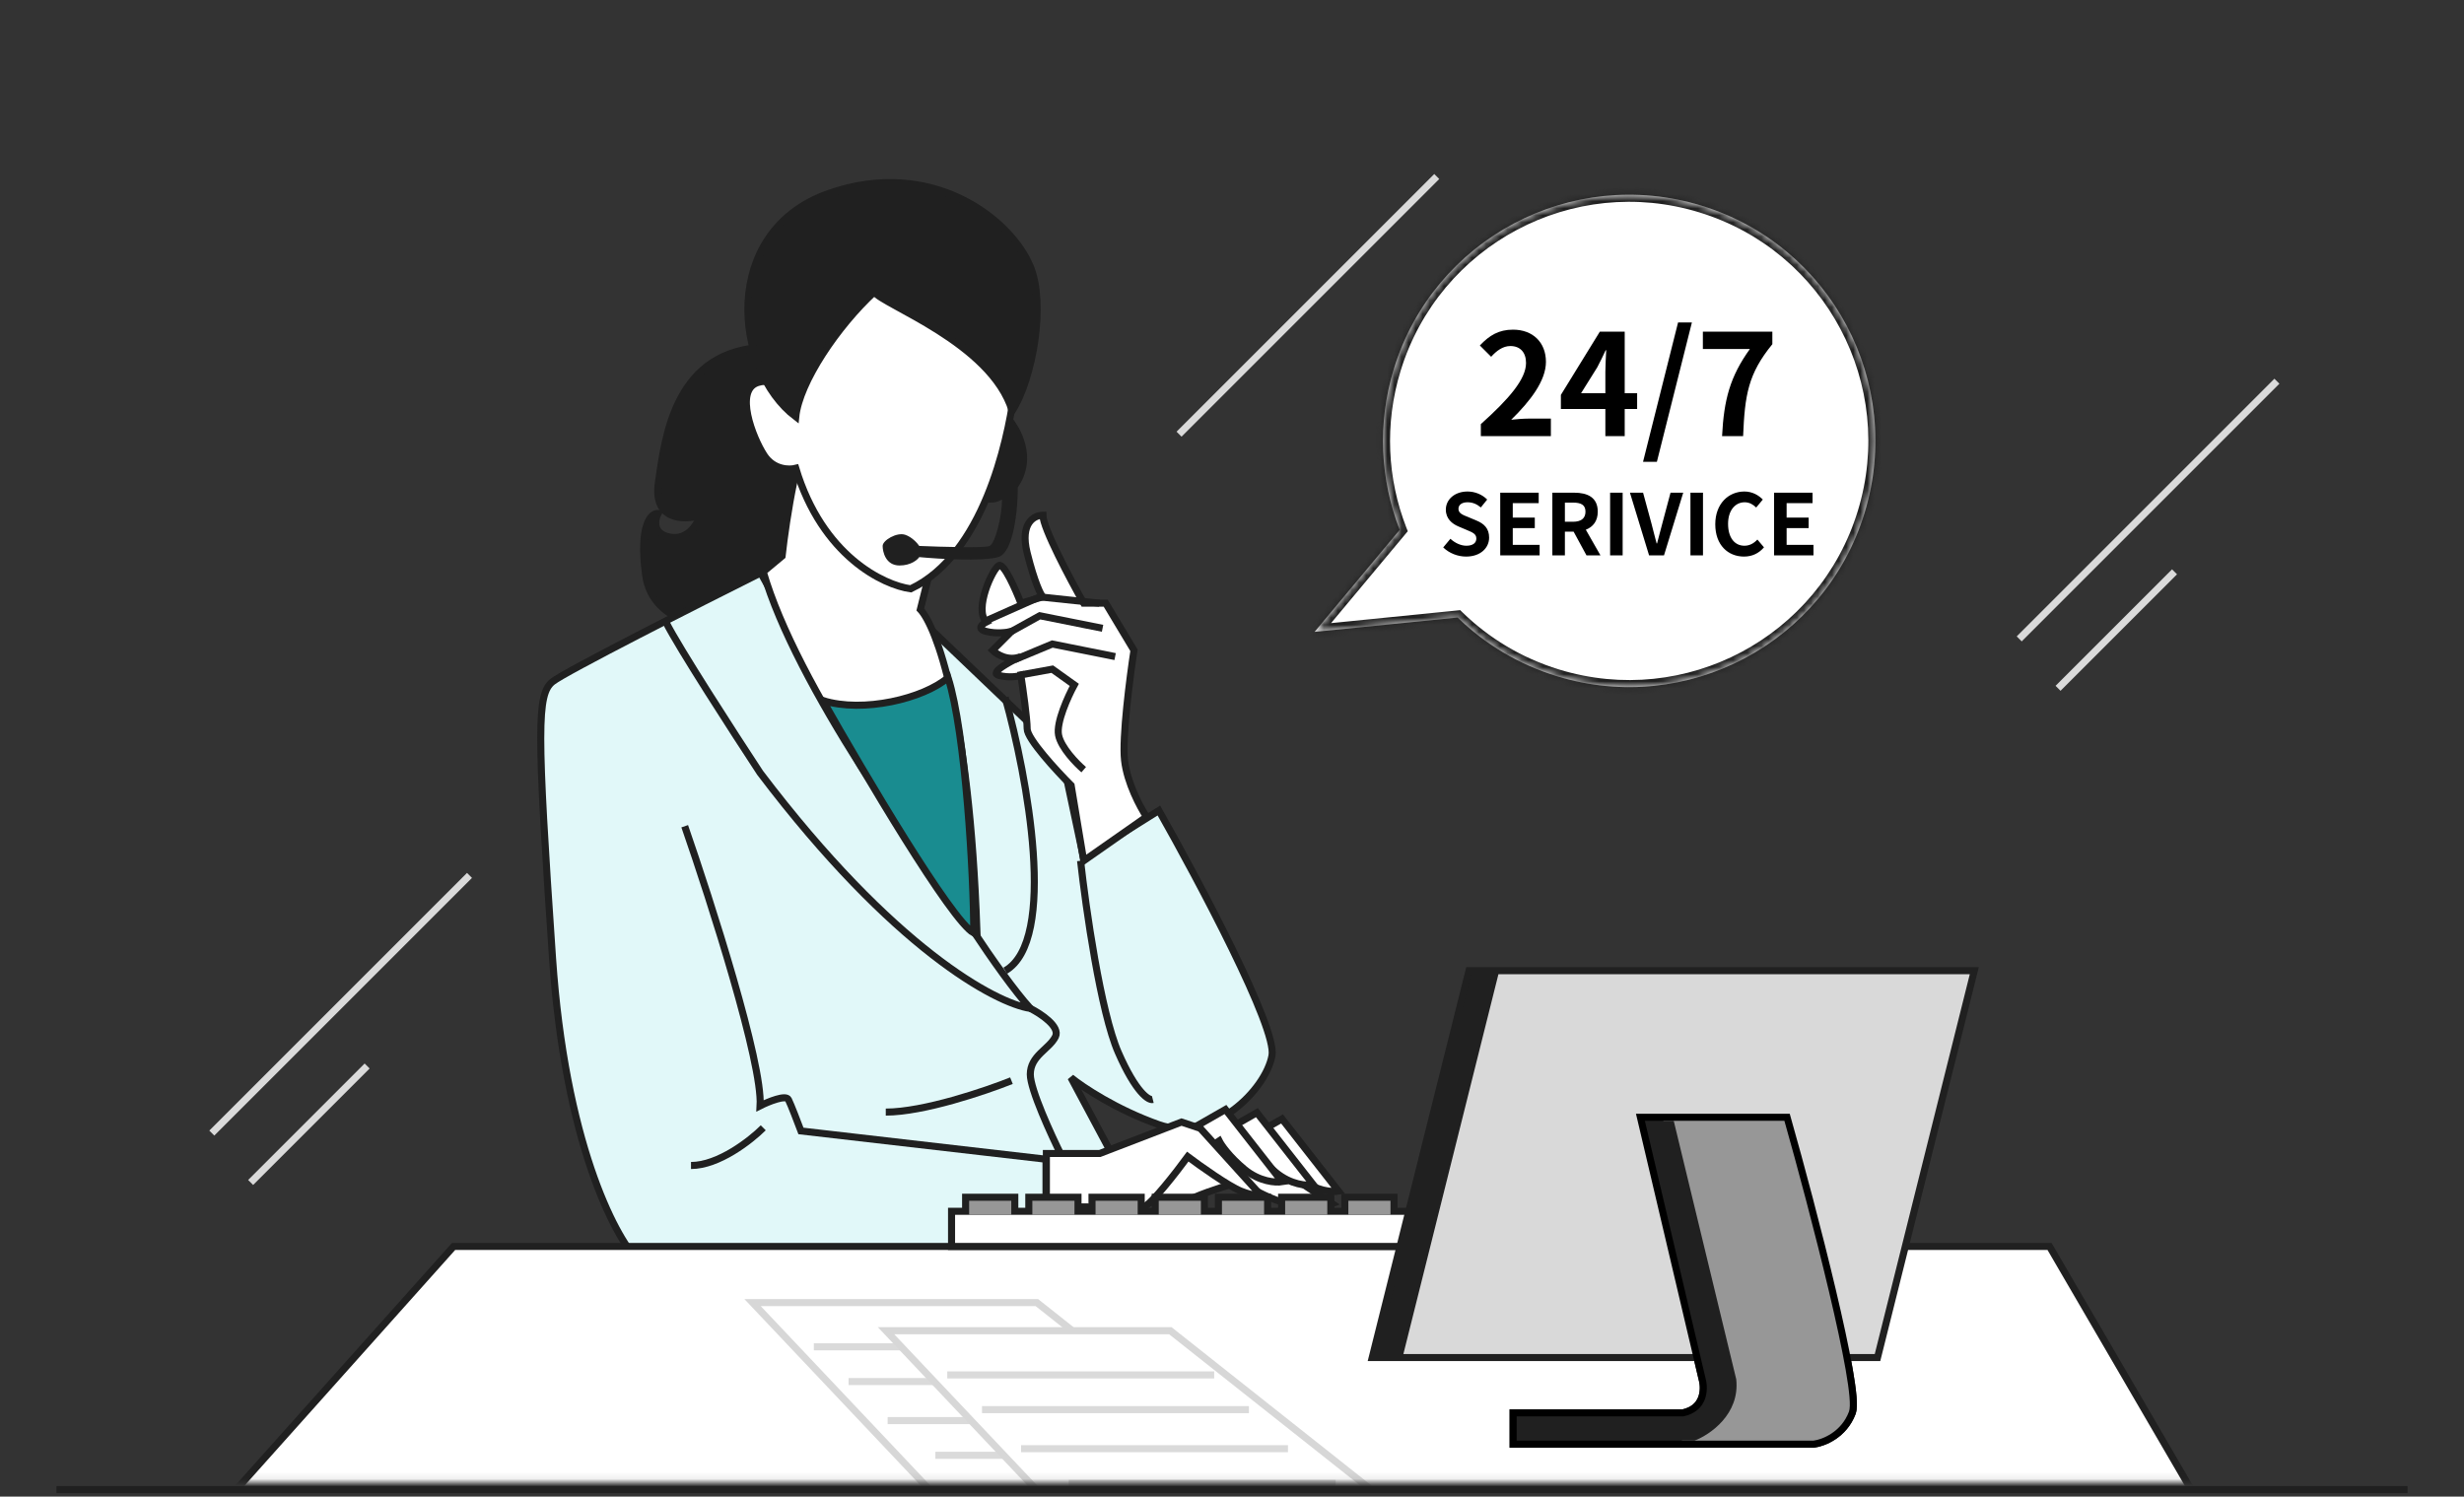 <svg width="349" height="212" viewBox="0 0 349 212" fill="none" xmlns="http://www.w3.org/2000/svg">
<rect x="0" y="0" width="349" height="212" fill="#333333" stroke="none"/>
<path d="M8 211H341" stroke="#202020"/>
<mask id="mask0_333_12686" style="mask-type:alpha" maskUnits="userSpaceOnUse" x="0" y="0" width="349" height="210">
<rect x="0.5" y="0.5" width="347.142" height="208.88" fill="#D6F8E5" stroke="#202020"/>
</mask>
<g mask="url(#mask0_333_12686)">
<path d="M118.491 72.62C120.473 68.288 121.325 69.141 121.504 70.109L123.9 58.941C123.092 55.593 118.897 48.953 108.576 49.18C95.675 49.464 94.213 61.675 93.251 68.362C92.482 73.712 96.857 73.714 99.14 73.046C98.777 74.249 97.422 76.54 94.909 76.085C92.397 75.63 92.73 73.653 93.211 72.721C92.222 72.667 90.486 74.336 91.444 81.446C92.402 88.555 101.278 89.485 105.597 89.061C103.793 91.579 99.115 90.985 97.001 90.374C101.894 93.318 110.091 93.867 113.563 90.192C117.036 86.516 116.014 78.035 118.491 72.62Z" fill="#202020" stroke="#202020"/>
<path d="M150.349 106.801L130.769 88.111L108.075 80.991C98.878 85.59 80.04 95.142 78.26 96.566C76.035 98.346 76.035 103.241 78.26 135.726C80.04 161.713 87.011 175.033 90.275 178.445H165.479L151.684 152.635C153.316 153.97 158.092 157.174 164.144 159.31C171.709 161.98 179.274 154.415 180.164 149.52C180.876 145.604 169.78 124.749 164.144 114.811L153.464 121.486L150.349 106.801Z" fill="#E1F8F9" stroke="#202020"/>
<path d="M142.372 98.791C145.487 109.916 149.848 133.234 142.372 137.506" stroke="#202020"/>
<path d="M107.661 80.991C116.709 97.456 137.031 132.878 145.931 142.845C141.036 142.104 126.529 134.391 107.661 109.471C103.953 103.834 96.091 91.671 94.311 88.111" stroke="#202020"/>
<path d="M145.931 142.846C147.414 143.587 150.203 145.427 149.491 146.851C148.601 148.631 145.931 149.521 145.931 152.191C145.931 154.327 148.898 160.794 150.381 163.76" stroke="#202020"/>
<path d="M143.261 153.08C139.552 154.563 130.801 157.53 125.461 157.53" stroke="#202020"/>
<path d="M96.982 117.036C100.69 127.716 108.018 150.589 107.662 156.641C108.848 156.047 111.311 155.039 111.667 155.751C112.023 156.463 113.002 159.014 113.447 160.201L148.156 164.206" stroke="#202020"/>
<path d="M153.051 121.931C153.793 128.606 155.899 143.379 158.391 149.075C160.883 154.771 162.693 155.899 163.286 155.75" stroke="#202020"/>
<path d="M108.106 159.755C106.326 161.535 101.788 165.095 97.872 165.095" stroke="#202020"/>
<path d="M130.356 86.331L131.691 80.991L115.227 60.522C113.091 62.301 111.37 73.426 110.777 78.766L108.107 80.991C112.735 97.011 130.208 121.486 138.366 131.721C137.298 101.105 132.581 88.704 130.356 86.331Z" fill="white" stroke="#202020"/>
<path d="M181.584 158.497L175.354 162.057L178.024 164.727L180.694 162.947C180.991 163.54 182.118 165.172 184.254 166.952C186.39 168.732 188.704 168.88 189.594 168.732L181.584 158.497Z" fill="white" stroke="#202020"/>
<path d="M169.123 169.622C166.631 170.69 161.855 170.364 159.778 170.067L162.893 164.282L169.123 162.502L179.358 164.282L188.703 170.512C184.431 172.292 178.32 169.177 175.798 167.397C174.612 167.694 171.615 168.554 169.123 169.622Z" fill="white" stroke="#202020"/>
<path d="M178.024 157.607L171.794 161.167L174.464 163.837L177.134 162.057C177.431 162.651 178.558 164.282 180.694 166.062C182.83 167.842 185.144 167.991 186.034 167.842L178.024 157.607Z" fill="white" stroke="#202020"/>
<path d="M173.574 157.162L167.344 160.722L170.014 163.392L172.684 161.612C172.981 162.205 174.108 163.837 176.244 165.617C178.38 167.397 180.694 167.545 181.584 167.397L173.574 157.162Z" fill="white" stroke="#202020"/>
<path d="M155.774 163.392H148.209V170.957H153.994C156.219 172.737 160.669 171.402 162.004 170.957C163.072 170.601 166.602 166.062 168.234 163.837C170.014 165.172 174.019 168.02 175.799 168.732C177.579 169.444 178.32 169.326 178.469 169.177L170.014 159.832L167.344 158.942L155.774 163.392Z" fill="white" stroke="#202020"/>
<path d="M148.156 164.205V178.89" stroke="#202020"/>
<path d="M159.282 107.691C159.638 110.895 161.506 114.366 162.396 115.701L153.497 121.931L151.717 111.251C149.64 109.174 145.487 104.665 145.487 103.241C145.487 101.817 144.893 97.605 144.597 95.676C144.152 95.825 142.906 96.032 141.482 95.676C140.058 95.32 142.965 93.748 144.597 93.006C142.817 93.718 141.185 92.71 140.592 92.116L143.262 89.446C142.668 89.595 141.126 89.802 139.702 89.446C138.278 89.09 139.108 88.408 139.702 88.111C137.922 86.331 140.592 80.546 141.482 80.101C142.194 79.745 143.855 83.513 144.597 85.441L147.712 84.551C147.415 84.255 146.555 82.593 145.487 78.321C144.419 74.049 146.525 72.981 147.712 72.981C147.712 74.761 151.568 82.03 153.497 85.441H156.612L160.617 92.116C160.023 95.973 158.926 104.487 159.282 107.691Z" fill="white" stroke="#202020"/>
<path d="M155.721 85.442L147.266 84.552L139.256 88.112" stroke="#202020"/>
<path d="M156.166 89.001L147.266 87.221L143.261 89.446" stroke="#202020"/>
<path d="M157.946 93.007L149.046 91.227L143.706 93.451" stroke="#202020"/>
<path d="M144.151 95.676L149.046 94.786L152.161 97.011C151.271 98.643 149.58 102.351 149.936 104.131C150.292 105.911 152.458 108.136 153.496 109.026" stroke="#202020"/>
<path d="M143.577 56.111C144.304 50.982 135.535 40.478 131.059 35.868C126.425 38.999 116.64 46.034 114.576 49.12C112.513 52.207 112.592 55.744 112.889 57.127C112.139 55.796 109.976 53.345 107.324 54.194C104.009 55.257 106.572 61.958 108.242 64.511C109.578 66.553 111.782 66.577 112.716 66.334C116.462 78.743 125.128 82.887 128.993 83.407C139.294 78.535 142.668 62.521 143.577 56.111Z" fill="white" stroke="#202020"/>
<path d="M123.839 41.354C124.922 43.126 140.428 48.541 143.368 58.201C146.308 53.581 148.118 43.126 145.952 37.808C143.244 31.161 132.099 22.24 117.374 27.404C101.974 32.804 103.89 52.321 112.71 59.041C113.223 54.131 118.574 46.228 123.839 41.354Z" fill="#202020" stroke="#202020"/>
<path d="M144.165 69.026C147.038 64.913 144.564 60.456 142.969 58.742L141.481 64.972L139.256 71.202C141.036 71.202 141.036 71.202 141.926 70.757C141.926 73.13 140.974 76.938 140.176 77.333C139.538 77.65 133.261 77.465 130.203 77.333C129.937 76.938 129.165 76.067 128.208 75.751C127.011 75.355 125.017 76.542 125.017 77.333C125.017 78.124 125.416 80.102 127.41 80.102C129.006 80.102 129.937 79.311 130.203 78.915C132.995 79.179 139.139 79.548 141.373 78.915C143.607 78.282 144.165 72.059 144.165 69.026Z" fill="#202020"/>
<path d="M116.562 99.237C122.258 101.017 130.802 98.972 134.284 95.988C136.776 103.82 137.922 124.156 137.922 132.166C134.718 130.386 122.347 109.471 116.562 99.237Z" fill="#198C90" stroke="#202020"/>
<mask id="path-28-inside-1_333_12686" fill="white">
<path fill-rule="evenodd" clip-rule="evenodd" d="M220.531 95.79C238.94 101.438 258.442 91.094 264.09 72.686C269.739 54.277 259.394 34.775 240.986 29.127C222.577 23.478 203.075 33.822 197.427 52.231C195.036 60.023 195.511 68.01 198.249 75.06L186.195 89.504L206.46 87.472C210.299 91.207 215.059 94.111 220.531 95.79Z"/>
</mask>
<path fill-rule="evenodd" clip-rule="evenodd" d="M220.531 95.79C238.94 101.438 258.442 91.094 264.09 72.686C269.739 54.277 259.394 34.775 240.986 29.127C222.577 23.478 203.075 33.822 197.427 52.231C195.036 60.023 195.511 68.01 198.249 75.06L186.195 89.504L206.46 87.472C210.299 91.207 215.059 94.111 220.531 95.79Z" fill="white"/>
<path d="M198.249 75.06L199.017 75.701L199.395 75.248L199.181 74.698L198.249 75.06ZM186.195 89.504L185.428 88.864L183.859 90.744L186.295 90.499L186.195 89.504ZM206.46 87.472L207.157 86.755L206.823 86.43L206.36 86.477L206.46 87.472ZM263.134 72.392C257.648 90.273 238.705 100.32 220.825 94.834L220.238 96.746C239.174 102.556 259.236 91.915 265.046 72.979L263.134 72.392ZM240.693 30.083C258.573 35.569 268.621 54.512 263.134 72.392L265.046 72.979C270.857 54.042 260.216 33.981 241.279 28.171L240.693 30.083ZM198.383 52.524C203.869 34.644 222.812 24.596 240.693 30.083L241.279 28.171C222.343 22.36 202.281 33.001 196.471 51.938L198.383 52.524ZM199.181 74.698C196.521 67.85 196.061 60.093 198.383 52.524L196.471 51.938C194.012 59.952 194.5 68.17 197.317 75.422L199.181 74.698ZM186.963 90.145L199.017 75.701L197.481 74.419L185.428 88.864L186.963 90.145ZM206.36 86.477L186.095 88.51L186.295 90.499L206.56 88.467L206.36 86.477ZM220.825 94.834C215.507 93.202 210.885 90.382 207.157 86.755L205.762 88.188C209.712 92.032 214.61 95.019 220.238 96.746L220.825 94.834Z" fill="#202020" mask="url(#path-28-inside-1_333_12686)"/>
<path d="M207.656 78.839C206.468 78.839 205.28 78.371 204.416 77.543L205.436 76.319C206.072 76.907 206.912 77.303 207.692 77.303C208.616 77.303 209.108 76.907 209.108 76.283C209.108 75.623 208.568 75.419 207.776 75.083L206.588 74.579C205.688 74.207 204.788 73.487 204.788 72.191C204.788 70.739 206.06 69.623 207.86 69.623C208.892 69.623 209.924 70.031 210.644 70.763L209.744 71.879C209.18 71.411 208.592 71.147 207.86 71.147C207.08 71.147 206.576 71.495 206.576 72.083C206.576 72.719 207.212 72.947 207.968 73.247L209.132 73.739C210.212 74.183 210.92 74.867 210.92 76.151C210.92 77.603 209.708 78.839 207.656 78.839ZM212.492 78.671V69.791H217.94V71.267H214.268V73.319H217.388V74.807H214.268V77.183H218.072V78.671H212.492ZM221.651 71.195V73.907H222.803C223.943 73.907 224.567 73.427 224.567 72.479C224.567 71.519 223.943 71.195 222.803 71.195H221.651ZM226.691 78.671H224.711L222.887 75.311H221.651V78.671H219.875V69.791H222.971C224.831 69.791 226.307 70.439 226.307 72.479C226.307 73.811 225.635 74.639 224.615 75.035L226.691 78.671ZM228.055 78.671V69.791H229.831V78.671H228.055ZM233.576 78.671L230.864 69.791H232.724L233.9 74.111C234.176 75.095 234.356 75.983 234.644 76.979H234.704C234.98 75.983 235.184 75.095 235.46 74.111L236.612 69.791H238.412L235.688 78.671H233.576ZM239.434 78.671V69.791H241.21V78.671H239.434ZM247.019 78.839C244.775 78.839 242.951 77.231 242.951 74.267C242.951 71.339 244.835 69.623 247.079 69.623C248.207 69.623 249.107 70.163 249.683 70.763L248.747 71.891C248.303 71.459 247.787 71.147 247.115 71.147C245.771 71.147 244.763 72.299 244.763 74.207C244.763 76.139 245.675 77.303 247.079 77.303C247.835 77.303 248.435 76.943 248.915 76.427L249.851 77.531C249.119 78.383 248.171 78.839 247.019 78.839ZM251.281 78.671V69.791H256.729V71.267H253.057V73.319H256.177V74.807H253.057V77.183H256.861V78.671H251.281Z" fill="black"/>
<path d="M209.746 61.777V60.077C213.766 56.477 216.146 53.697 216.146 51.417C216.146 49.917 215.326 49.017 213.926 49.017C212.846 49.017 211.946 49.717 211.206 50.537L209.606 48.937C210.966 47.497 212.286 46.697 214.306 46.697C217.106 46.697 218.966 48.497 218.966 51.257C218.966 53.937 216.746 56.817 214.046 59.457C214.786 59.377 215.766 59.297 216.446 59.297H219.666V61.777H209.746ZM223.943 55.697H227.383V52.677C227.383 51.817 227.463 50.477 227.503 49.617H227.423C227.063 50.397 226.663 51.217 226.243 52.017L223.943 55.697ZM231.883 55.697V57.937H230.123V61.777H227.383V57.937H221.083V55.937L226.603 46.977H230.123V55.697H231.883ZM232.72 65.417L237.68 45.677H239.64L234.68 65.417H232.72ZM243.914 61.777C244.174 56.637 245.034 53.357 247.854 49.437H241.194V46.977H251.034V48.757C247.594 52.957 247.134 55.977 246.894 61.777H243.914Z" fill="black"/>
<path d="M18.027 228.279L64.245 176.561H290.295L320.415 228.279H18.027Z" fill="white" stroke="#202020"/>
<path d="M142.842 222.859L106.598 184.519H146.866L195.283 222.859H142.842Z" fill="white" stroke="#D7D7D7"/>
<path d="M125.723 201.23H163.527" stroke="#DADADA"/>
<path d="M120.19 195.698H157.994" stroke="#DADADA"/>
<path d="M132.484 206.147H170.288" stroke="#DADADA"/>
<path d="M115.272 190.78H153.076" stroke="#DADADA"/>
<path d="M161.742 226.838L125.498 188.497H165.765L214.183 226.838H161.742Z" fill="white" stroke="#D7D7D7"/>
<path d="M144.622 205.209H182.426" stroke="#DADADA"/>
<path d="M139.09 199.677H176.894" stroke="#DADADA"/>
<path d="M151.384 210.126H189.188" stroke="#DADADA"/>
<path d="M134.172 194.759H171.976" stroke="#DADADA"/>
<path d="M143.736 170.093V169.593H143.236H137.268H136.768V170.093V171.582H135.278H134.778V172.082V176.061V176.561H135.278H198.939H199.439V176.061V172.082V171.582H198.939H197.449V170.093V169.593H196.949H190.981H190.481V170.093V171.582H188.497V170.093V169.593H187.997H182.029H181.529V170.093V171.582H179.545V170.093V169.593H179.045H173.077H172.577V170.093V171.582H170.593V170.093V169.593H170.093H164.124H163.624V170.093V171.582H161.64V170.093V169.593H161.14H155.172H154.672V170.093V171.582H152.688V170.093V169.593H152.188H146.22H145.72V170.093V171.582H143.736V170.093Z" fill="#202020" stroke="#202020"/>
<rect x="135.278" y="172.082" width="63.66" height="3.979" fill="white"/>
<rect x="137.269" y="170.093" width="5.968" height="1.989" fill="#979797"/>
<rect x="146.221" y="170.093" width="5.968" height="1.989" fill="#979797"/>
<rect x="155.173" y="170.093" width="5.968" height="1.989" fill="#979797"/>
<rect x="164.125" y="170.093" width="5.968" height="1.989" fill="#979797"/>
<rect x="173.077" y="170.093" width="5.968" height="1.989" fill="#979797"/>
<rect x="182.029" y="170.093" width="5.968" height="1.989" fill="#979797"/>
<rect x="190.981" y="170.093" width="5.968" height="1.989" fill="#979797"/>
</g>
<path d="M208.461 138L195 191.798H240.763L241.606 195.373C241.984 196.822 241.878 199.903 238.428 200.635H214.82V204.068H256.859C258.079 203.915 260.794 202.878 261.892 199.949C262.229 199.049 261.826 195.978 261.004 191.798H265.54L279 138H208.461Z" fill="#202020" stroke="#202020" stroke-width="2"/>
<path d="M208.461 138H275.225L261.764 191.798H195L201.73 164.899L208.461 138Z" fill="#202020"/>
<path d="M212.236 138H279L265.54 191.798H198.775L212.236 138Z" fill="#D9D9D9"/>
<path d="M232.98 158.764L241.606 195.372C241.984 196.822 241.878 199.903 238.428 200.635H214.82V204.067H256.859C258.079 203.915 260.794 202.877 261.892 199.949C262.99 197.02 256.249 171.119 252.742 158.764H232.98Z" fill="#202020" stroke="black" stroke-width="2"/>
<path d="M244.277 196.288L235.584 158.764H252.741C256.249 171.119 262.99 197.02 261.891 199.949C260.793 202.877 258.079 203.915 256.859 204.067H238.1C242.127 202.42 243.896 198.194 244.277 196.288Z" fill="#979797"/>
<path d="M241.606 195.372L232.98 158.764H237.066L245.919 195.372C246.463 200.315 242.211 203.228 240.017 204.067H214.82V200.635H238.428C241.878 199.903 241.984 196.822 241.606 195.372Z" fill="#202020"/>
<path d="M286 90.5L322.5 54" stroke="#DADADA"/>
<path d="M291.5 97.5L308 81" stroke="#DADADA"/>
<path d="M30 160.5L66.5 124" stroke="#DADADA"/>
<path d="M35.5 167.5L52 151" stroke="#DADADA"/>
<path d="M167 61.5L203.5 25" stroke="#DADADA"/>
</svg>
